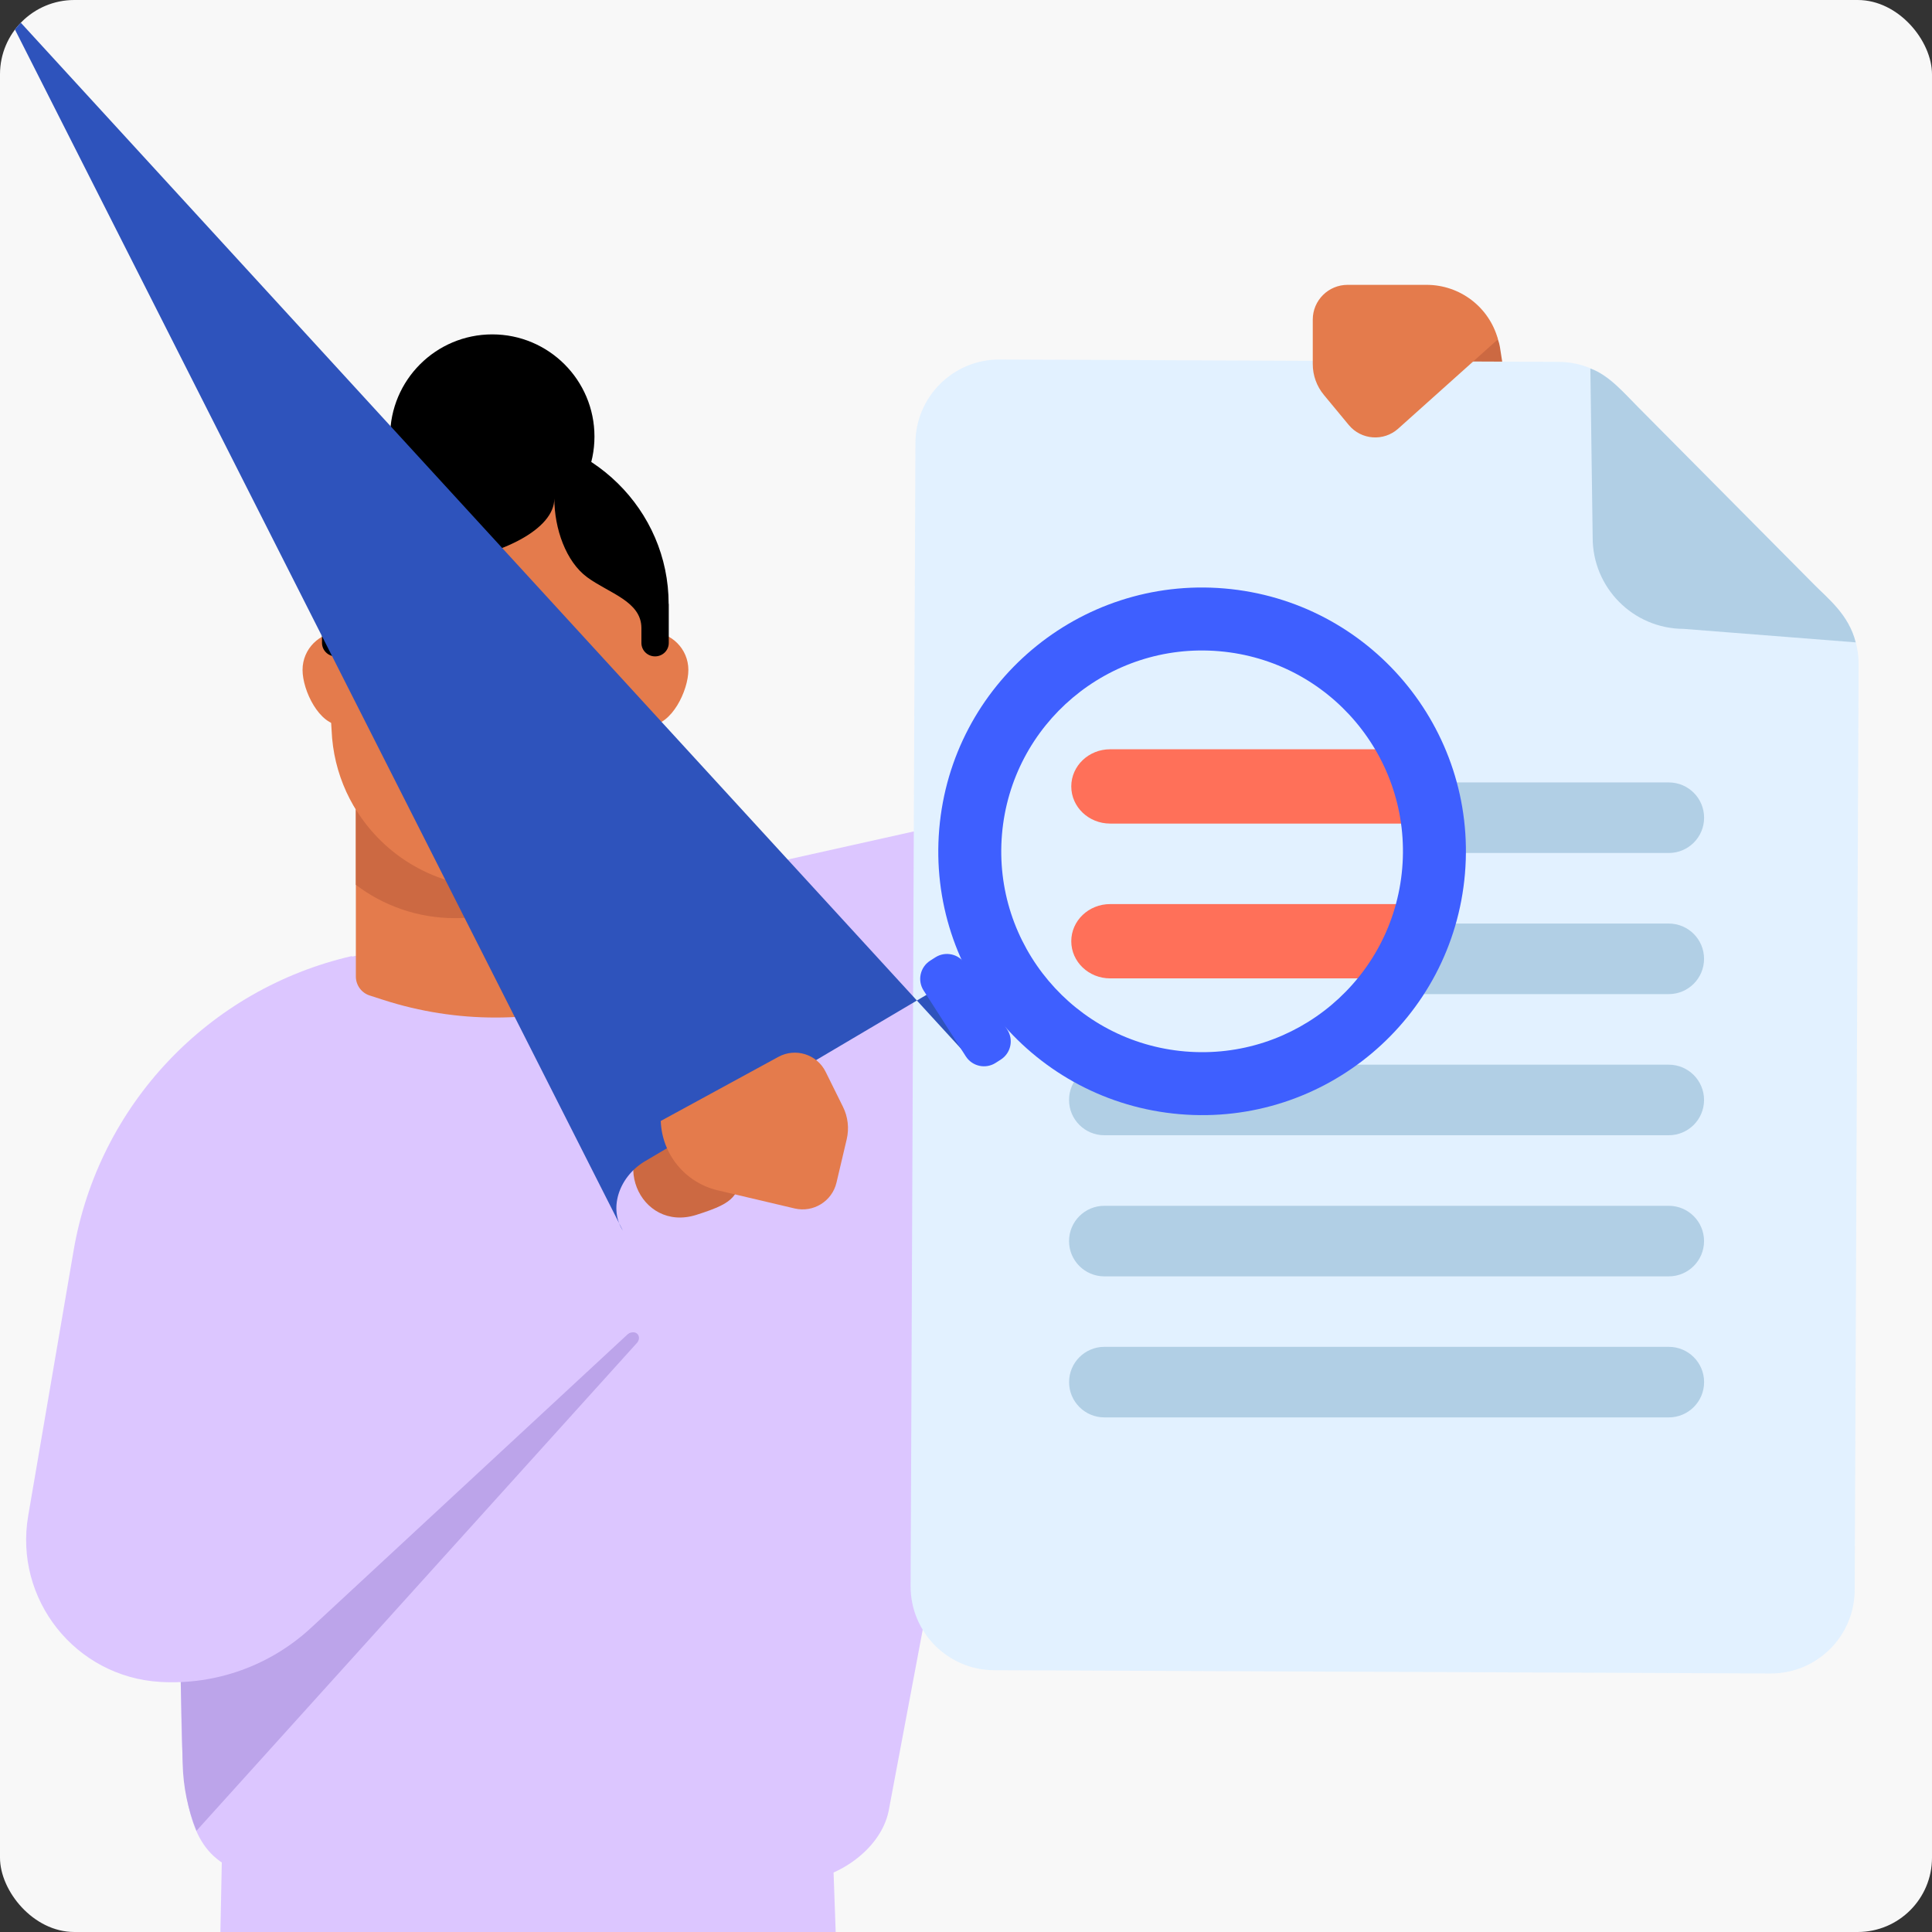<svg width="312" height="312" viewBox="0 0 312 312" fill="none" xmlns="http://www.w3.org/2000/svg">
<rect x="0" y="0" width="312" height="312" fill="#333333" stroke="none"/>
<g clip-path="url(#clip0_31428_626)">
<rect width="312" height="312" rx="12" fill="#F8F8F8"/>
<circle cx="79.5" cy="70.5" r="16.5" fill="black"/>
<path d="M36.157 284L31.054 536.904C30.052 547.258 43.136 556 59.645 556H114.356C130.175 556 143 547.938 143 537.993L133.959 284" fill="#DCC6FF"/>
<path d="M215.498 57.531C215.328 58.653 215.979 59.688 216.994 60.062L215.724 65.019V76.332L246.641 84.387L242.217 56C241.717 53 238.776 49.803 235.921 49.803L223.064 49.803C220.139 49.803 217.665 51.966 217.275 54.864L217.177 55.586H217.902C216.748 55.586 215.68 56.388 215.498 57.531Z" fill="#CC6942"/>
<path d="M36.89 303.865H128.145C134.68 303.865 142.165 298.901 143.5 292.5L158.485 212.781L187.508 193.346C209.587 178.567 219.736 151.325 212.712 125.703L197.486 64.693C197.041 63.081 188.416 70.461 186.804 70.034L165.975 80.716L160.471 131.392L56.87 154.486C53.05 155.251 49.418 156.774 46.186 158.964L31.514 168.899C19.549 177.001 30.676 190.479 30.676 202.044L29.424 255.55C29.361 255.71 29.299 255.879 29.237 256.03C29.424 294.548 26.839 303.865 51.562 303.865" fill="#DCC6FF"/>
<path d="M57.467 108.023V157.691C57.467 159.089 58.366 160.336 59.701 160.763L61.962 161.493C73.696 165.268 86.32 165.268 98.045 161.493L100.289 160.772C101.624 160.344 102.523 159.098 102.523 157.7V108.032H57.458L57.467 108.023Z" fill="#E47B4C"/>
<path d="M98.914 108.183C98.914 104.8 101.656 102.058 105.039 102.058C108.422 102.058 111.164 104.8 111.164 108.183C111.164 111.566 108.422 117.094 105.039 117.094C101.656 117.094 98.914 111.566 98.914 108.183Z" fill="#E47B4C"/>
<path d="M48.859 108.183C48.859 104.8 51.601 102.058 54.984 102.058C58.367 102.058 61.109 104.8 61.109 108.183C61.109 111.566 58.367 117.094 54.984 117.094C51.601 117.094 48.859 111.566 48.859 108.183Z" fill="#E47B4C"/>
<path d="M80.017 143.331C94.234 143.331 105.915 132.105 106.485 117.905L107.384 103.536C108.007 87.992 95.57 75.047 80.017 75.047C64.464 75.047 52.026 87.992 52.65 103.536L53.549 117.905C54.119 132.114 65.799 143.331 80.017 143.331Z" fill="#E47B4C"/>
<path d="M57.466 130.735V142.887C61.918 146.27 67.473 148.273 73.482 148.273C78.04 148.273 82.332 147.124 86.08 145.086C87.299 144.427 86.605 142.539 85.243 142.806C83.551 143.145 81.797 143.323 80.008 143.323C70.5 143.323 62.131 138.302 57.466 130.726" fill="#CC6942"/>
<path d="M147.834 71.535C147.865 64.06 153.951 58.026 161.426 58.057L251.712 58.438C255.301 58.453 258.736 59.893 261.264 62.44L296.221 97.677C298.75 100.226 300.162 103.676 300.147 107.267L299.517 256.772C299.485 264.247 293.4 270.281 285.924 270.25L160.533 269.721C153.058 269.69 147.023 263.604 147.055 256.129L147.834 71.535Z" fill="#E2F1FF"/>
<path d="M299.678 103.736L271.871 101.557C263.734 101.523 257.167 94.899 257.201 86.763L256.828 59.515C259.776 60.546 262.361 63.557 264.44 65.652L293.034 94.475C295.119 96.577 298.57 99.273 299.678 103.736Z" fill="#B1CFE5"/>
<path fill-rule="evenodd" clip-rule="evenodd" d="M231 137.75H269.499C272.645 137.75 275.196 135.199 275.196 132.053C275.196 128.907 272.645 126.356 269.499 126.356H231V137.75Z" fill="#B1CFE5"/>
<path fill-rule="evenodd" clip-rule="evenodd" d="M228 160.539H269.491C272.638 160.539 275.188 157.989 275.188 154.842C275.188 151.696 272.638 149.145 269.491 149.145H228V160.539Z" fill="#B1CFE5"/>
<mask id="mask0_31428_626" style="mask-type:alpha" maskUnits="userSpaceOnUse" x="160" y="104" width="68" height="68">
<circle cx="194" cy="138" r="34" fill="#D9D9D9"/>
</mask>
<g mask="url(#mask0_31428_626)">
<path d="M173 127C173 123.686 175.811 121 179.278 121L279.722 121C283.189 121 286 123.686 286 127C286 130.314 283.189 133 279.722 133L179.278 133C175.811 133 173 130.314 173 127Z" fill="#FF7059"/>
<path d="M173 152C173 148.686 175.811 146 179.278 146L279.722 146C283.189 146 286 148.686 286 152C286 155.314 283.189 158 279.722 158L179.278 158C175.811 158 173 155.314 173 152Z" fill="#FF7059"/>
</g>
<path d="M172.641 177.634C172.641 174.488 175.191 171.937 178.338 171.937L269.491 171.937C272.638 171.937 275.188 174.488 275.188 177.634C275.188 180.781 272.638 183.331 269.491 183.331H178.338C175.191 183.331 172.641 180.781 172.641 177.634Z" fill="#B1CFE5"/>
<path d="M172.641 200.423C172.641 197.276 175.191 194.726 178.338 194.726L269.491 194.726C272.638 194.726 275.188 197.276 275.188 200.423C275.188 203.569 272.638 206.12 269.491 206.12H178.338C175.191 206.12 172.641 203.569 172.641 200.423Z" fill="#B1CFE5"/>
<path d="M172.648 223.199C172.648 220.053 175.199 217.502 178.346 217.502L269.499 217.502C272.645 217.502 275.196 220.053 275.196 223.199C275.196 226.345 272.645 228.896 269.499 228.896H178.346C175.199 228.896 172.648 226.345 172.648 223.199Z" fill="#B1CFE5"/>
<path d="M241.906 54.788C240.484 49.591 235.769 46 230.377 46H217.62C214.523 46 211.999 48.513 211.999 51.61V58.803C211.999 60.615 212.63 62.37 213.789 63.77L217.816 68.634C219.823 71.054 223.437 71.33 225.788 69.23L241.906 54.788Z" fill="#E47B4C"/>
<path d="M29.173 271.177L101.069 215.602C102.832 214.36 103.748 215.974 102.819 216.916L31.729 295.654C30.344 292.221 29.589 288.567 29.5 284.866L29.173 271.177Z" fill="#BCA4EA"/>
<path d="M110.5 207L50.355 262.764C43.751 268.945 34.899 272.145 25.869 271.613C12.186 270.807 2.242 258.287 4.555 244.777L11.887 201.949C15.906 178.478 33.636 159.722 56.843 154.391L57.5 162L64.514 175.385C66.463 180.72 69.522 185.582 73.489 189.648L110.5 207Z" fill="#DCC6FF"/>
<path d="M108 103.834V97.527H107.979C107.979 82.335 95.446 70 79.992 70C64.538 70 52 82.335 52 97.527V103.818C52 105.012 52.983 106 54.207 106C55.431 106 56.419 105.012 56.419 103.818C56.419 103.084 56.457 102.334 56.532 101.579C56.532 94.443 65.09 91.679 72.28 90.734C80.918 89.598 89.521 85.514 89.521 80.507C89.521 85.378 91.404 90.701 94.812 93.211C98.342 95.811 103.581 97.098 103.581 101.436V103.834C103.581 105.033 104.569 106 105.788 106C107.007 106 108 105.033 108 103.834Z" fill="black"/>
<path d="M70.662 112.272C70.662 114.497 70.38 116.3 69.526 116.3C68.673 116.3 68.391 114.497 68.391 112.272C68.391 110.046 68.673 108.244 69.526 108.244C70.38 108.244 70.662 110.046 70.662 112.272Z" fill="black"/>
<path d="M72.181 103.501C72.56 103.207 72.8 102.753 72.795 102.245C72.784 101.402 72.096 100.707 71.241 100.712C71.075 100.713 67.472 100.761 64.161 103.533C63.499 104.083 63.413 105.05 63.964 105.723C64.513 106.38 65.491 106.465 66.153 105.915C68.572 103.88 71.229 103.838 71.263 103.837C71.605 103.832 71.919 103.688 72.181 103.501Z" fill="black"/>
<path d="M86.741 106.338C86.362 106.044 86.121 105.59 86.127 105.083C86.137 104.239 86.826 103.544 87.68 103.55C87.847 103.551 91.45 103.598 94.761 106.37C95.423 106.92 95.508 107.887 94.958 108.56C94.408 109.217 93.431 109.303 92.769 108.753C90.35 106.717 87.693 106.675 87.659 106.675C87.317 106.669 87.002 106.525 86.741 106.338Z" fill="black"/>
<path d="M92.988 113.057C92.988 114.243 91.345 113.227 89.318 113.227C87.291 113.227 85.648 114.243 85.648 113.057C85.648 111.871 87.291 110.91 89.318 110.91C91.345 110.91 92.988 111.871 92.988 113.057Z" fill="black"/>
<path d="M79.821 128.664C79.29 128.522 78.794 128.782 78.632 129.241C78.46 129.721 78.719 130.26 79.199 130.427C79.422 130.504 79.651 130.576 79.878 130.637C84.247 131.808 89.407 129.757 91.642 125.971C91.766 125.755 91.8 125.505 91.739 125.261C91.677 125.018 91.526 124.817 91.306 124.686C91.236 124.64 91.16 124.614 91.072 124.59C90.665 124.481 90.236 124.659 90.022 125.022C88.197 128.122 83.957 129.795 80.352 128.829C80.171 128.78 79.986 128.73 79.812 128.656L79.809 128.666L79.821 128.664Z" fill="black"/>
<path d="M112.434 196.196C119.526 193.96 118.218 193.244 121.231 188.521C119.143 181.938 116.772 174.988 107.003 180.982C97.782 186.64 103.324 199.068 112.434 196.196Z" fill="#CC6942"/>
<path d="M155.849 170.066L149.774 160.566L104.213 187.497C99.933 190.027 98.281 195.125 100.577 198.716Lnan nanL100.577 198.716C102.873 202.307 108.195 202.947 112.287 200.123L155.849 170.066Z" fill="#2E53BC"/>
<path fill-rule="evenodd" clip-rule="evenodd" d="M190.52 179.93C213.963 181.923 234.584 164.533 236.577 141.09C238.57 117.646 221.18 97.025 197.736 95.032C174.293 93.039 153.672 110.429 151.679 133.873C149.686 157.316 167.076 177.937 190.52 179.93ZM226.445 140.228C224.928 158.076 209.229 171.315 191.381 169.798C173.533 168.281 160.294 152.582 161.811 134.734C163.328 116.886 179.027 103.647 196.875 105.164C214.723 106.681 227.962 122.381 226.445 140.228Z" fill="#3E5FFF"/>
<path d="M155.863 155.661L162.677 166.294C163.716 167.916 163.243 170.072 161.623 171.111L160.786 171.646C159.164 172.685 157.008 172.212 155.969 170.591L149.155 159.958C148.116 158.336 148.589 156.18 150.21 155.141L151.046 154.606C152.667 153.567 154.824 154.04 155.863 155.661Z" fill="#3E5FFF"/>
<path d="M106.705 181.027C106.896 186.412 110.661 190.989 115.909 192.227L128.325 195.155C131.339 195.866 134.373 194 135.084 190.985L136.735 183.985C137.151 182.221 136.94 180.367 136.133 178.739L133.331 173.081C131.932 170.264 128.479 169.167 125.708 170.67L106.705 181.027Z" fill="#E47B4C"/>
</g>
<defs>
<clipPath id="clip0_31428_626">
<rect width="312" height="312" rx="12" fill="white"/>
</clipPath>
</defs>
</svg>
